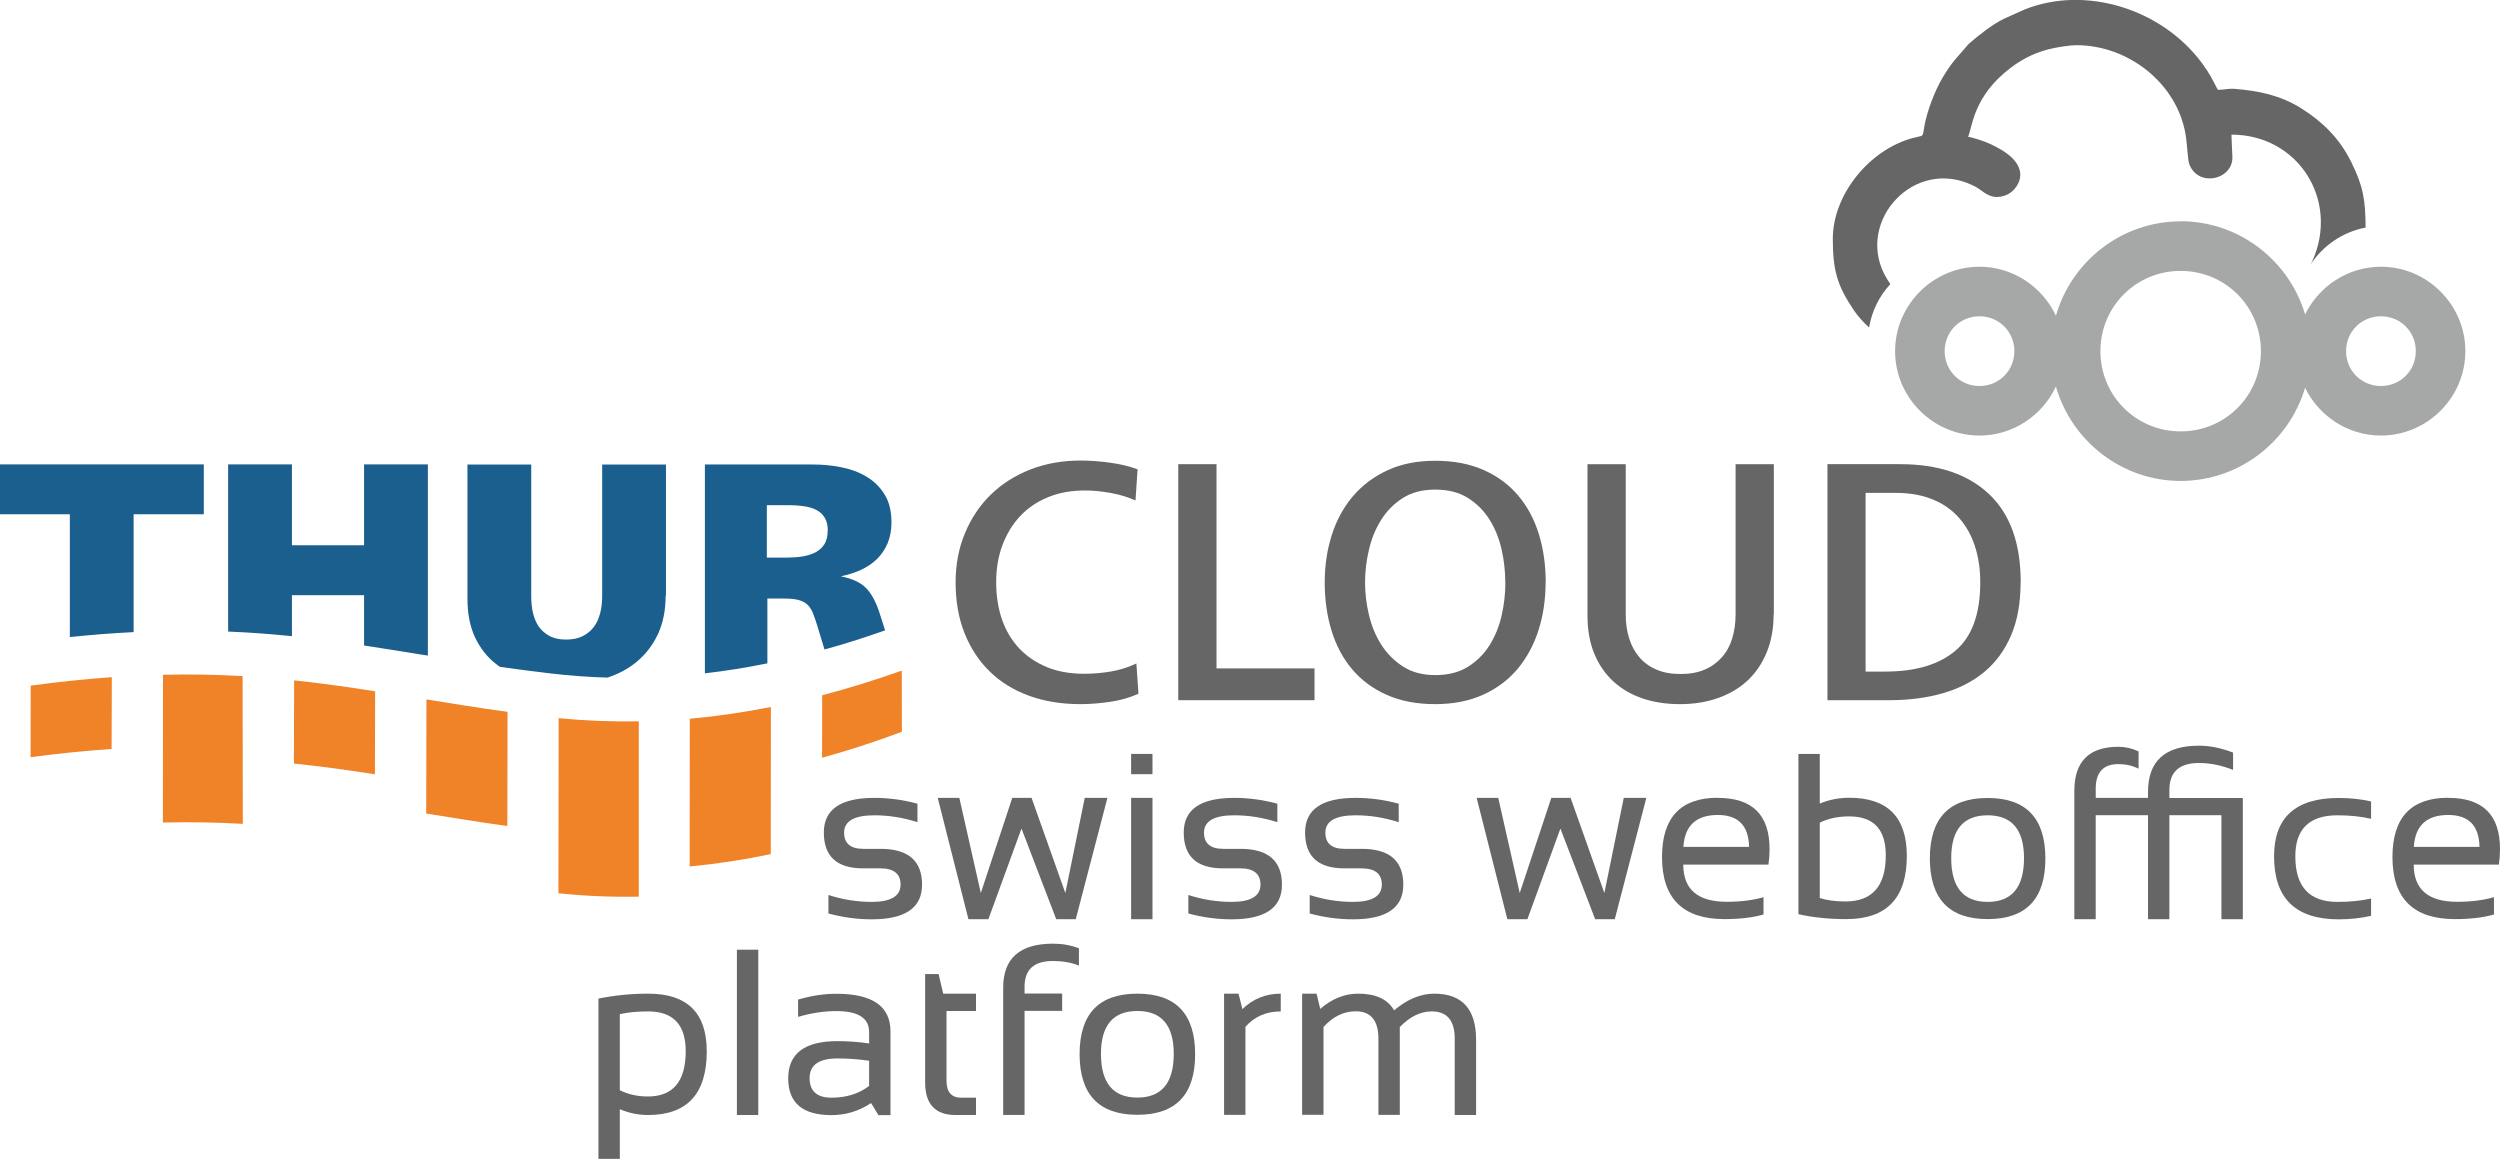 <?xml version="1.0" encoding="UTF-8"?>
<!DOCTYPE svg PUBLIC "-//W3C//DTD SVG 1.1//EN" "http://www.w3.org/Graphics/SVG/1.1/DTD/svg11.dtd">
<!-- Creator: CorelDRAW X6 -->
<svg xmlns="http://www.w3.org/2000/svg" xml:space="preserve" width="231.271mm" height="107.206mm" version="1.1" style="shape-rendering:geometricPrecision; text-rendering:geometricPrecision; image-rendering:optimizeQuality; fill-rule:evenodd; clip-rule:evenodd"
viewBox="0 0 22805 10571"
 xmlns:xlink="http://www.w3.org/1999/xlink">
 <defs>
  <style type="text/css">
   <![CDATA[
    .fil1 {fill:#1B5F8F}
    .fil4 {fill:#666666}
    .fil2 {fill:#F08228}
    .fil0 {fill:#666666;fill-rule:nonzero}
    .fil3 {fill:#A6A7A7;fill-rule:nonzero}
   ]]>
  </style>
 </defs>
 <g id="Ebene_x0020_1">
  <path class="fil0" d="M10383 6329c-75,34 -161,59 -257,73 -96,14 -186,21 -270,21 -172,0 -328,-25 -468,-76 -140,-51 -259,-124 -358,-220 -99,-96 -176,-213 -231,-350 -55,-138 -82,-293 -82,-465 0,-164 29,-314 86,-450 57,-137 136,-254 237,-352 101,-98 221,-174 360,-228 139,-54 291,-81 457,-81 82,0 170,6 265,19 95,13 180,33 255,61l-19 284c-67,-30 -142,-53 -224,-68 -83,-15 -162,-23 -237,-23 -127,0 -241,21 -341,63 -100,42 -185,100 -253,174 -69,74 -122,163 -160,265 -38,102 -56,214 -56,334 0,125 18,238 53,341 36,102 88,190 157,263 69,73 153,130 252,171 99,41 213,61 342,61 82,0 163,-7 244,-21 81,-14 158,-38 231,-73l19 274z"/>
  <polygon id="1" class="fil0" points="10748,6387 10748,4234 11097,4234 11097,6097 11991,6097 11991,6387 "/>
  <path id="2" class="fil0" d="M13731 5312c0,-101 -11,-202 -34,-302 -23,-100 -59,-190 -110,-271 -51,-81 -116,-146 -197,-197 -81,-51 -180,-76 -299,-76 -116,0 -215,26 -295,77 -81,52 -146,118 -197,199 -51,81 -88,171 -111,271 -24,100 -36,200 -36,299 0,99 12,199 36,299 24,100 61,190 113,271 52,81 118,147 199,199 81,52 178,77 292,77 118,0 218,-25 299,-76 81,-51 146,-116 197,-197 51,-81 87,-171 110,-271 23,-100 34,-201 34,-302zm368 0c0,157 -22,303 -65,437 -43,135 -107,252 -190,352 -84,100 -189,179 -315,236 -126,57 -272,86 -437,86 -168,0 -315,-28 -441,-84 -126,-56 -231,-133 -315,-232 -84,-99 -147,-216 -189,-352 -42,-136 -63,-283 -63,-442 0,-155 22,-300 65,-434 43,-135 107,-252 192,-352 85,-100 190,-179 315,-237 125,-58 270,-87 436,-87 168,0 315,28 441,84 126,56 231,133 315,232 84,99 147,216 189,352 42,136 63,283 63,442z"/>
  <path id="3" class="fil0" d="M16179 5603c0,129 -21,245 -63,347 -42,102 -100,188 -175,258 -75,70 -166,123 -271,160 -105,37 -220,55 -345,55 -127,0 -242,-18 -345,-53 -103,-36 -192,-88 -266,-157 -74,-69 -131,-153 -172,-253 -41,-100 -61,-216 -61,-347l0 -1379 349 0 0 1372c0,77 10,150 31,216 20,67 52,124 93,173 41,48 93,86 156,113 62,27 136,40 220,40 84,0 158,-13 220,-40 63,-27 115,-65 157,-113 43,-48 74,-105 94,-171 20,-66 31,-138 31,-218l0 -1372 349 0 0 1369z"/>
  <path id="4" class="fil0" d="M18064 5312c0,-123 -17,-234 -50,-334 -33,-100 -83,-186 -147,-258 -65,-72 -145,-128 -242,-166 -96,-39 -207,-58 -331,-58l-276 0 0 1630 178 0c279,0 493,-64 643,-192 150,-128 225,-335 225,-622zm368 0c0,187 -29,349 -87,484 -58,136 -140,247 -245,334 -105,87 -232,152 -379,194 -147,42 -309,63 -486,63l-565 0 0 -2153 662 0c349,0 619,91 812,273 193,182 289,450 289,806z"/>
  <path class="fil0" d="M7557 8332l0 -168c130,42 262,63 394,63 176,0 264,-53 264,-158 0,-98 -62,-148 -184,-148l-158 0c-239,0 -358,-109 -358,-327 0,-211 154,-316 461,-316 132,0 263,18 393,53l0 169c-130,-42 -261,-63 -393,-63 -184,0 -276,53 -276,158 0,98 58,148 174,148l158 0c253,0 379,109 379,327 0,211 -153,316 -459,316 -133,0 -264,-18 -394,-53z"/>
  <polygon id="1" class="fil0" points="8554,7278 8751,7278 8947,8146 9234,7278 9410,7278 9718,8146 9895,7278 10102,7278 9813,8385 9635,8385 9318,7558 9016,8385 8834,8385 "/>
  <path id="2" class="fil0" d="M10513 7278l0 1107 -195 0 0 -1107 195 0zm0 -401l0 185 -195 0 0 -185 195 0z"/>
  <path id="3" class="fil0" d="M10840 8332l0 -168c130,42 262,63 394,63 176,0 264,-53 264,-158 0,-98 -62,-148 -184,-148l-158 0c-239,0 -358,-109 -358,-327 0,-211 154,-316 461,-316 132,0 263,18 393,53l0 169c-130,-42 -261,-63 -393,-63 -184,0 -276,53 -276,158 0,98 58,148 174,148l158 0c253,0 379,109 379,327 0,211 -153,316 -459,316 -133,0 -264,-18 -394,-53z"/>
  <path id="4" class="fil0" d="M11947 8332l0 -168c130,42 262,63 394,63 176,0 264,-53 264,-158 0,-98 -62,-148 -184,-148l-158 0c-239,0 -358,-109 -358,-327 0,-211 154,-316 461,-316 132,0 263,18 393,53l0 169c-130,-42 -261,-63 -393,-63 -184,0 -276,53 -276,158 0,98 58,148 174,148l158 0c253,0 379,109 379,327 0,211 -153,316 -459,316 -133,0 -264,-18 -394,-53z"/>
  <polygon id="5" class="fil0" points="13470,7278 13667,7278 13863,8146 14151,7278 14327,7278 14635,8146 14812,7278 15018,7278 14730,8385 14551,8385 14234,7558 13933,8385 13750,8385 "/>
  <path id="6" class="fil0" d="M15670 7278c315,0 472,155 472,467 0,44 -3,92 -10,142l-777 0c0,226 132,339 397,339 126,0 237,-14 335,-42l0 158c-98,28 -216,42 -356,42 -380,0 -570,-189 -570,-566 0,-361 170,-541 509,-541zm-314 447l599 0c-4,-194 -99,-291 -285,-291 -197,0 -302,97 -314,291z"/>
  <path id="7" class="fil0" d="M16600 8192c64,20 142,31 233,31 246,0 369,-140 369,-421 0,-237 -111,-355 -334,-355 -101,0 -191,19 -268,57l0 688zm-195 -1315l195 0 0 453c84,-35 173,-53 269,-53 350,0 525,177 525,531 0,384 -184,576 -552,576 -159,0 -304,-15 -437,-45l0 -1462z"/>
  <path id="8" class="fil0" d="M17799 7828c0,266 111,399 332,399 221,0 332,-133 332,-399 0,-260 -111,-391 -332,-391 -221,0 -332,131 -332,391zm-195 4c0,-369 176,-553 527,-553 351,0 527,184 527,553 0,368 -176,552 -527,552 -350,0 -526,-184 -527,-552z"/>
  <path id="9" class="fil0" d="M20459 7278l0 1107 -195 0 0 -949 -475 0 0 949 -195 0 0 -949 -477 0 0 949 -195 0 0 -1171c0,-268 134,-402 403,-402 62,0 123,14 183,42l0 158c-55,-28 -117,-42 -184,-42 -138,0 -207,75 -207,225l0 83 477 0 0 -54c0,-282 155,-422 466,-422 98,0 201,21 310,63l0 158c-105,-42 -208,-63 -311,-63 -180,0 -270,82 -270,246l0 73 670 0z"/>
  <path id="10" class="fil0" d="M21629 8354c-91,21 -190,32 -295,32 -394,0 -590,-191 -590,-575 0,-355 197,-532 590,-532 105,0 204,10 295,32l0 158c-91,-21 -193,-32 -306,-32 -257,0 -385,125 -385,374 0,278 128,416 385,416 113,0 214,-10 306,-31l0 158z"/>
  <path id="11" class="fil0" d="M22333 7278c315,0 472,155 472,467 0,44 -3,92 -10,142l-777 0c0,226 132,339 397,339 126,0 237,-14 335,-42l0 158c-98,28 -216,42 -356,42 -380,0 -570,-189 -570,-566 0,-361 170,-541 509,-541zm-314 447l599 0c-4,-194 -99,-291 -285,-291 -197,0 -302,97 -314,291z"/>
  <path id="12" class="fil0" d="M5654 9945c77,38 162,57 256,57 230,0 345,-138 345,-414 0,-241 -114,-362 -343,-362 -98,0 -184,8 -258,25l0 694zm-195 -836c147,-30 299,-45 455,-45 355,0 533,175 533,526 0,387 -178,581 -536,581 -89,0 -174,-18 -257,-53l0 453 -195 0 0 -1462z"/>
  <polygon id="13" class="fil0" points="6917,8663 6917,10171 6722,10171 6722,8663 "/>
  <path id="14" class="fil0" d="M7190 9837c0,-227 150,-340 449,-340 96,0 192,7 289,21l0 -104c0,-127 -100,-191 -298,-191 -114,0 -231,18 -350,53l0 -158c119,-35 236,-53 350,-53 329,0 493,114 493,344l0 763 -110 0 -67 -110c-110,73 -231,110 -361,110 -264,0 -395,-112 -395,-334zm449 -182c-169,0 -254,60 -254,179 0,119 67,179 200,179 135,0 249,-36 343,-107l0 -230c-96,-14 -192,-21 -289,-21z"/>
  <path id="15" class="fil0" d="M8440 8885l122 0 42 179 299 0 0 158 -269 0 0 636c0,103 45,155 134,155l135 0 0 158 -186 0c-186,0 -278,-99 -278,-298l0 -988z"/>
  <path id="16" class="fil0" d="M9151 10171l0 -1161c0,-268 151,-402 455,-402 84,0 162,14 236,42l0 158c-69,-28 -149,-42 -237,-42 -173,0 -259,78 -259,235l0 62 343 0 0 158 -343 0 0 949 -195 0z"/>
  <path id="17" class="fil0" d="M10043 9613c0,266 111,399 332,399 221,0 332,-133 332,-399 0,-260 -111,-391 -332,-391 -221,0 -332,131 -332,391zm-195 4c0,-369 176,-553 527,-553 351,0 527,184 527,553 0,368 -176,552 -527,552 -350,0 -526,-184 -527,-552z"/>
  <path id="18" class="fil0" d="M11166 10171l0 -1107 132 0 35 141c97,-94 214,-141 350,-141l0 162c-132,0 -239,47 -322,140l0 804 -195 0z"/>
  <path id="19" class="fil0" d="M11878 10171l0 -1107 132 0 33 139c106,-92 222,-139 346,-139 160,0 269,50 328,152 120,-101 242,-152 366,-152 254,0 382,140 382,421l0 686 -195 0 0 -697c0,-165 -70,-248 -209,-248 -104,0 -201,48 -292,143l0 801 -195 0 0 -694c0,-167 -69,-251 -207,-251 -110,0 -208,48 -294,143l0 801 -195 0z"/>
  <path class="fil1" d="M1219 4691l0 1075c-184,9 -377,24 -582,45l0 -1120 -638 0 0 -455 1860 0 0 455 -641 0zm2102 1197l0 -459 -658 0 0 374c-188,-19 -380,-34 -582,-42l0 -1525 582 0 0 738 658 0 0 -738 582 0 0 1744 -46 -7c-181,-29 -358,-58 -536,-85zm2751 -456c0,136 -24,254 -72,356 -48,101 -114,185 -196,252 -76,62 -164,109 -263,141 -168,-5 -338,-17 -509,-37 -164,-19 -320,-40 -471,-61 -13,-9 -26,-18 -38,-28 -81,-63 -144,-144 -190,-242 -46,-98 -69,-216 -69,-354l0 -1222 582 0 0 1204c0,53 5,103 16,151 11,47 29,89 53,124 25,35 58,64 99,86 41,22 91,32 151,32 59,0 110,-11 152,-32 42,-22 76,-50 102,-86 26,-35 44,-77 56,-124 12,-47 18,-97 18,-151l0 -1204 582 0 0 1195zm1479 -593c0,-49 -10,-89 -30,-120 -20,-31 -46,-54 -79,-70 -33,-16 -70,-26 -113,-32 -43,-6 -87,-9 -132,-9l-202 0 0 478 190 0c46,0 90,-3 134,-10 43,-7 82,-19 117,-36 34,-17 62,-42 83,-74 21,-32 31,-74 31,-127zm-30 1085l-67 -220c-14,-45 -27,-84 -40,-115 -13,-31 -30,-57 -50,-75 -21,-19 -47,-32 -80,-41 -32,-9 -74,-13 -125,-13l-159 0 0 591c-188,38 -378,69 -570,91l0 -1905 986 0c87,0 173,8 258,25 86,17 162,45 230,86 68,40 123,94 165,162 42,68 63,153 63,255 0,71 -12,134 -35,190 -24,56 -56,104 -97,144 -41,40 -90,73 -146,99 -56,26 -118,45 -184,59 100,20 176,54 226,103 50,49 91,123 123,219l55 171c-181,64 -365,123 -551,174z"/>
  <path class="fil2" d="M5827 6580l0 1599c-241,5 -486,-5 -733,-31l2 -1597c247,24 490,33 731,29zm-1939 841l2 -1041c237,39 482,78 740,113l-2 1042c-260,-36 -503,-76 -740,-114zm-1207 -456l2 -759c252,27 495,61 739,100l-2 757c-244,-38 -487,-72 -739,-98zm-1195 538l1 -1348c258,-6 497,-1 726,12l2 1348c-230,-13 -471,-18 -730,-12zm-1207 -596l1 -653c264,-35 509,-61 740,-77l-2 655c-231,16 -477,40 -740,75zm7220 4l1 -569c246,-65 489,-140 726,-225l1 558c-238,89 -481,169 -728,237zm-1208 993l1 -1348c250,-22 497,-59 740,-107l-1 1342c-243,51 -489,89 -740,113z"/>
  <path class="fil3" d="M19892 2019c-539,0 -996,365 -1138,861 -123,-263 -390,-447 -697,-447 -422,0 -770,347 -770,770 0,423 347,770 770,770 307,0 574,-184 697,-447 142,495 599,861 1138,861 535,0 990,-360 1135,-850 125,257 389,436 692,436 423,0 770,-347 770,-770 0,-423 -347,-770 -770,-770 -303,0 -566,179 -692,435 -145,-490 -600,-850 -1135,-850zm0 452c407,0 732,325 732,732 0,407 -325,732 -732,732 -407,0 -732,-325 -732,-732 0,-407 325,-732 732,-732zm-1835 414c178,0 318,140 318,318 0,178 -140,318 -318,318 -178,0 -318,-140 -318,-318 0,-178 140,-318 318,-318zm3662 0c178,0 318,140 318,318 0,178 -140,318 -318,318 -178,0 -318,-140 -318,-318 0,-178 140,-318 318,-318z"/>
  <path class="fil4" d="M18940 412c477,0 920,350 997,816 17,103 18,229 34,270 81,213 393,143 393,-61l-9 -209c611,0 985,600 740,1149 -5,11 -11,22 -17,34 113,-171 293,-296 501,-335 -1,-252 -21,-377 -133,-602 -104,-210 -260,-365 -454,-486 -190,-119 -387,-160 -610,-178 -50,-4 -90,9 -151,9 -52,-99 -76,-151 -145,-244 -368,-496 -1061,-709 -1614,-490l-190 85c-113,56 -226,146 -322,229l-128 147c-42,51 -77,104 -112,163 -72,121 -140,302 -166,441 -2,12 -6,46 -9,58 -11,41 -8,28 -93,50 -397,104 -733,516 -733,919 0,286 38,426 192,653 37,55 84,108 139,157 25,-151 94,-288 194,-396 -21,-29 -40,-60 -57,-94 -246,-490 275,-1061 807,-807 51,24 63,37 105,66 71,48 128,52 204,22 92,-36 256,-236 -56,-417 -92,-53 -177,-87 -294,-114 39,-82 43,-370 393,-632 117,-88 245,-148 392,-177 47,-9 144,-26 202,-26z"/>
 </g>
</svg>
